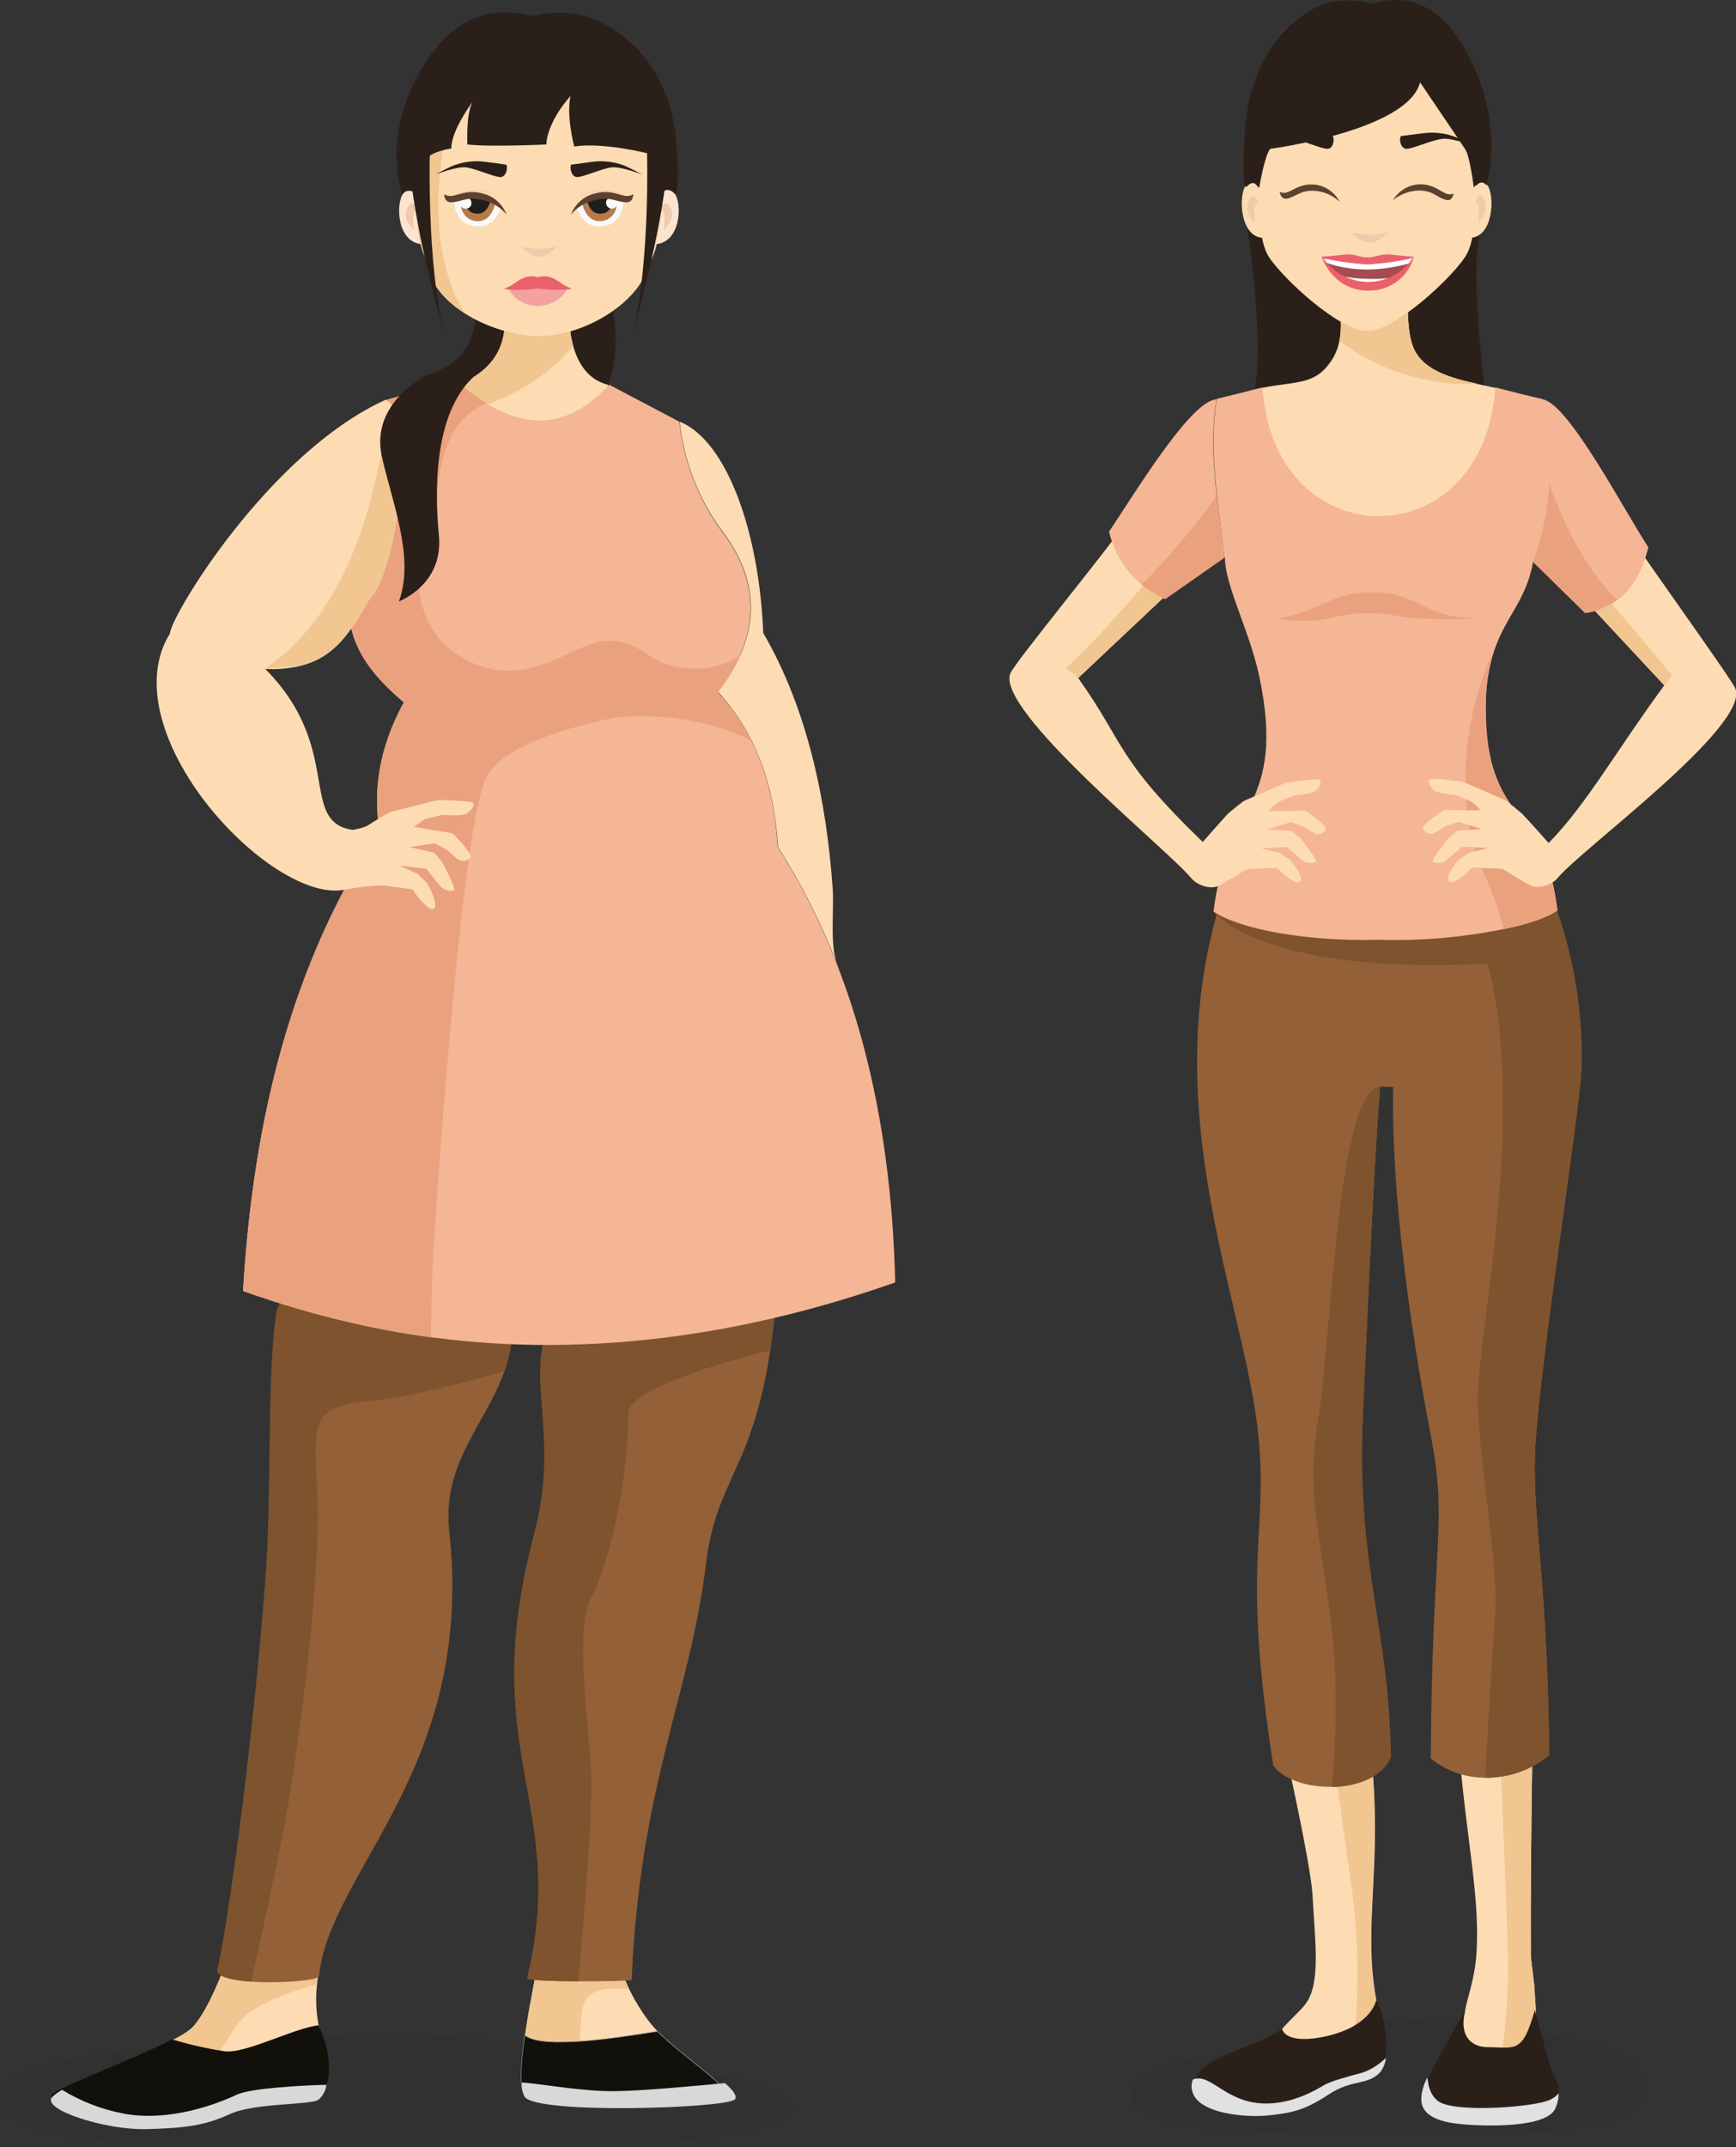 <?xml version="1.0" encoding="utf-8"?>
<!-- Generator: Adobe Illustrator 24.1.2, SVG Export Plug-In . SVG Version: 6.00 Build 0)  -->
<svg version="1.1" id="Ebene_1" xmlns="http://www.w3.org/2000/svg" xmlns:xlink="http://www.w3.org/1999/xlink" x="0px" y="0px"
	 viewBox="0 0 517 639.1" style="enable-background:new 0 0 517 639.1;" xml:space="preserve">
<rect x="0" y="0" width="517" height="639.1" fill="#333333" stroke="none"/>
<style type="text/css">
	.st0{opacity:0.1;fill-rule:evenodd;clip-rule:evenodd;fill:#1D1E1B;enable-background:new    ;}
	.st1{fill-rule:evenodd;clip-rule:evenodd;fill:#FDDCB3;}
	.st2{fill-rule:evenodd;clip-rule:evenodd;fill:#F1C691;}
	.st3{fill-rule:evenodd;clip-rule:evenodd;fill:#12100B;stroke:#76828A;stroke-width:0.19;stroke-miterlimit:10;}
	.st4{fill-rule:evenodd;clip-rule:evenodd;fill:#D8D8D8;}
	.st5{fill-rule:evenodd;clip-rule:evenodd;fill:#12100B;}
	.st6{fill-rule:evenodd;clip-rule:evenodd;fill:#936037;}
	.st7{fill-rule:evenodd;clip-rule:evenodd;fill:#7E532E;}
	.st8{fill-rule:evenodd;clip-rule:evenodd;fill:#2B2019;}
	.st9{fill-rule:evenodd;clip-rule:evenodd;fill:#6BBABA;}
	.st10{fill-rule:evenodd;clip-rule:evenodd;fill:#FDE4D0;}
	.st11{fill-rule:evenodd;clip-rule:evenodd;fill:#F1C9AB;}
	.st12{fill-rule:evenodd;clip-rule:evenodd;fill:#F9F9FA;}
	.st13{fill-rule:evenodd;clip-rule:evenodd;fill:#B77B47;}
	.st14{fill-rule:evenodd;clip-rule:evenodd;fill:#201E1A;}
	.st15{fill-rule:evenodd;clip-rule:evenodd;fill:#5C412F;}
	.st16{fill-rule:evenodd;clip-rule:evenodd;fill:#F4A1A1;}
	.st17{fill-rule:evenodd;clip-rule:evenodd;fill:#EB606D;}
	.st18{fill-rule:evenodd;clip-rule:evenodd;fill:#F5B695;}
	.st19{fill-rule:evenodd;clip-rule:evenodd;fill:#EAA27E;}
	.st20{fill-rule:evenodd;clip-rule:evenodd;fill:#E2E1E1;}
	.st21{fill-rule:evenodd;clip-rule:evenodd;fill:#A64B52;}
	.st22{fill-rule:evenodd;clip-rule:evenodd;fill:#FFFFFF;}
</style>
<g id="Ebene_2_1_">
	<g id="Layer_2">
		<path class="st0" d="M17.4,613.7c22.9-5.1,62.4-6.6,74.8-7.4c22.3-1.5,45.9-1.5,67.1,3.6c5.8,1.4,11.3,3.1,17.2,4.2
			c18,3.4,39.2,1.1,54.3,8.2c3,1.4,5.8,3.5,5.1,5.8s-4.1,3.7-7.4,4.6c-21.9,6.5-45.1,4.6-68.5,5.6c-29.6,1.3-59.2,0.7-88.8,0.1
			C57.5,638.2-9.1,639.9,1,621C2.7,618,8.9,615.6,17.4,613.7z"/>
		<path class="st1" d="M156.1,623.2c1.1,1.9,8.3,2.8,17.4,3.2c17.2,0.7,41-0.7,42.3-2.5c1.9-2.7-9.5-9.6-19-18.4
			c-4-3.7-7.1-8.8-9.6-13.8l0,0c-2.3-5-4.3-10.1-6-15.3l-15.6-2.7c0,0-5.3,8.8-5.7,11.9S153,617.8,156.1,623.2z"/>
		<path class="st2" d="M156.1,623.2c1.1,1.9,8.3,2.8,17.4,3.2c-0.5-6.6-1.5-23.4,0.2-29.5c2.2-7.6,14-4,13.5-5.2l0,0
			c-2.3-5-4.3-10.1-6-15.3l-15.6-2.7c0,0-5.3,8.8-5.7,11.9S153,617.8,156.1,623.2z"/>
		<path class="st3" d="M195.8,604.6l0.9,0.9c9.5,8.8,20.9,15.7,19,18.4s-56.6,4.6-59.7-0.8c-1.4-2.4-0.8-9.8,0.3-17.3
			c2.1,1.5,5.9,2.4,15.9,1.8C180,607.1,188.4,605.8,195.8,604.6L195.8,604.6z"/>
		<path class="st4" d="M183,622.4c8.7-0.1,24.3-1.6,32.9-2.4c2.4,2.1,3.7,3.8,3,4.8c-2,2.7-59.6,4.6-62.7-0.8
			c-0.6-1.3-0.9-2.8-0.8-4.2C161.1,620.2,173.5,622.5,183,622.4L183,622.4z"/>
		<path class="st1" d="M26.1,629.3c5.7,1.4,11.6,2.1,17.5,2.1c11.7-0.3,17.6-0.9,25-3.7s24.3-2.1,26.4-3.5
			c5.4-3.5,0.4-14.7-0.7-25.5c-0.2-2.7-0.2-5.4,0.1-8.1c0.6-6.3,2.3-11.8,2.5-14.6l-28,3.7c0,0-6.2,18.7-11.9,24
			s-38.3,16.8-41.4,19.9C13.8,625.3,19,627.6,26.1,629.3z"/>
		<path class="st2" d="M26.1,629.3c9.6-1.5,20.8-4,27.9-8.1c14.6-8.2,12.6-18.8,23.6-24.3c5.4-2.7,11-4.8,16.8-6.3
			c0.6-6.3,2.3-11.8,2.5-14.6l-28,3.7c0,0-6.2,18.7-11.9,24s-38.3,16.8-41.4,19.9C13.8,625.3,19,627.6,26.1,629.3z"/>
		<path class="st5" d="M94.8,602.8c4.7,9.5,3.7,18.9,0.1,21.2c-2.2,1.4-19,0.7-26.4,3.5s-13.2,3.4-25,3.7s-31.1-4.7-28-7.8
			c2.5-2.5,24.6-10.6,35.8-16.4c5,1.5,10.2,2.7,15.4,3.5C72.7,611.5,87.3,603.7,94.8,602.8z"/>
		<path class="st4" d="M96.8,622.1c-0.4,1.1-1,2-1.9,2.8c-2.2,1.7-19,0.9-26.4,4.3s-13.2,4.2-25,4.5s-31.1-5.7-28-9.5
			c0.9-0.9,1.9-1.6,3-2.2c5.7,3.5,12,5.9,18.5,7.1c13.7,2.5,27.9-3,33.6-5.7c4.2-1.9,18.9-2.7,26.5-2.9
			C97.1,621,96.9,621.6,96.8,622.1L96.8,622.1z"/>
		<path class="st6" d="M157,588.9c0.9,0.5,8,0.8,15.2,0.8c7.6,0,15.3-0.1,15.9-0.4c2.6-58.8,17.4-84.5,22.2-124.2
			c3-24.7,13.7-27.5,19.1-63.3c0.8-5,1.4-10.7,2-17.2l-5.4-4.9l-48.9-44.5c0.4,12.2,0.6,23.1,0.6,31.1c0,6.9-3.2,12.5-6.7,17.6
			s-7.3,9.5-8.7,14.1c-4.4,14.9,4.1,31.5-3.2,58.7C141.7,522.5,169.5,536.5,157,588.9z"/>
		<path class="st7" d="M157,588.9c0.9,0.5,8,0.8,15.2,0.8c1.4-15.6,4.5-51.3,3.8-62.9c-0.8-15-4.9-42,0-51.2s11.1-33.4,11.1-54.9
			c0-7.3,28.8-15.5,42.2-18.8c0.8-5,1.4-10.7,2-17.2l-5.4-4.9l-14.2-2.8l-40.8,7c-3.5,5-7.3,9.5-8.7,14.1
			c-4.4,14.9,4.1,31.5-3.2,58.7C141.7,522.5,169.5,536.5,157,588.9z"/>
		<path class="st6" d="M64.7,586.3c-0.3,2,4.4,3.1,10.1,3.5c8.8,0.6,20-0.4,20.2-1.6c3.1-31.3,46.5-62.1,38.8-132.3
			c-2.2-20.6,10.8-31.9,16.4-47.7c1.4-3.9,2.2-7.9,2.4-12c0.1-2.9,0.1-11.8,0.8-23c0.8-13.1,2.6-29.3,6.7-43h-48.9
			c-1.7,9.8-3,18.9-4,27.1c-0.6,5.1-1,9.9-1.3,14.3c-0.3,5.7-22,9.5-23.4,19.1c-3,19.1-1.2,54.2-3.4,81
			C74.5,527.5,67,578,64.7,586.3z"/>
		<path class="st7" d="M64.7,586.3c-0.3,2,4.4,3.1,10.1,3.5c2.7-12.1,7.2-32.4,10.2-48.3c4.5-24.1,10.7-74.9,9.5-96.9
			s-1.7-25.8,14.8-27.5c12.2-1.2,31.7-6.4,40.9-8.9c1.4-3.9,2.2-7.9,2.4-12c0.1-2.9,0.1-11.8,0.8-23l-27.7-16.8l-18.6,0.9
			c-0.6,5.1-1,9.9-1.3,14.3c-0.3,5.7-22,9.5-23.5,19.1c-3,19.1-1.2,54.2-3.4,81C74.5,527.5,67,578,64.7,586.3z"/>
		<path class="st1" d="M202.4,125.5c14,5.6,23.7,32.7,24.9,62.9c13.3,22.8,18.9,50.4,20.7,76.3c0.4,6.2-0.9,16.6,1.3,22.2
			c-4.7-12.1-10.6-23.8-17.6-34.8c-1.1-18.2-6.5-33.9-17.9-46.2c11.8-15.2,13.7-31.1,1.7-47.3C208.2,149,203.7,137.5,202.4,125.5z"
			/>
		<path class="st8" d="M131.1,110c11.4-4.8,11.7-18.2,9.2-22.9l40.7-0.8c0,0,5.2,14.5,0.2,28.1l-40.3-0.4l-0.2,1.8l-17.9,9.1l-4-5.6
			C118.9,119.3,121.8,113.9,131.1,110L131.1,110z"/>
		<path class="st1" d="M158.6,161.8c0,0-25.2-19.6-22.5-47.3c0,0,14.3-3.8,14.2-18.5c0,0,5.3,2.8,9.7,2.9s9.6-3.6,9.6-3.6
			s-0.2,16.3,11.4,19.2C184.4,141.8,158.6,161.8,158.6,161.8z"/>
		<path class="st2" d="M136.1,114.4c0,0,14.3-3.8,14.2-18.6c0,0,5.3,2.8,9.7,2.9s9.6-3.6,9.6-3.6c0,2.6,0.4,5.3,1.1,7.8
			c-8.7,10.7-21.2,16.9-34.6,20.3C135.8,120.4,135.8,117.4,136.1,114.4z"/>
		<path class="st9" d="M124.6,147c1.4-4.1-0.8-9.1-0.9-9.3l-0.6,0.3c0,0.1,2.2,4.9,0.9,8.8L124.6,147z"/>
		<path class="st10" d="M124.9,58.8c0,0-2.2-4.5-4.7-1.4s-2,15.2,5.9,15.3C126.1,72.7,124.9,61.7,124.9,58.8z"/>
		<path class="st11" d="M124.9,63.3c0,0-1.6-4.4-3.2-2.1s-0.8,5.1,1.6,7.1C123.2,68.3,122.2,60.4,124.9,63.3L124.9,63.3z"/>
		<path class="st10" d="M196.1,58.8c0,0,2.2-4.5,4.7-1.4s2,15.2-6,15.3C194.8,72.7,196,61.7,196.1,58.8L196.1,58.8z"/>
		<path class="st11" d="M196.1,63.3c0,0,1.6-4.4,3.2-2.1s0.8,5.1-1.6,7.1C197.7,68.3,198.8,60.4,196.1,63.3L196.1,63.3z"/>
		<path class="st1" d="M126.3,75.9c0.7,1.6,1.3,3.3,1.7,5c1.1,4.7,5.2,9.1,10.6,12.5c6.4,4,14.7,6.6,21.9,6.6
			c13.7,0,28.9-9.7,32.3-19.8c0.4-1.2,0.9-2.4,1.5-3.6c3.4-7.3,2.4-22.1,2.4-22.1c1.6-51.3-36.2-47.6-36.2-47.6
			c-7.6-0.4-15.1,1.8-21.3,6.2c-8.3,6.1-15.7,18.1-15,41.4C124.1,54.5,123.1,68.5,126.3,75.9z"/>
		<path class="st2" d="M127.7,78.3c-0.1,5.6,4.5,11,10.9,15c-2.7-3.8-7.6-13.7-8-29.5C130,46,136,23.3,139.1,13.1
			c-8.3,6.1-15.7,18.1-15,41.4C124.1,54.5,122.9,72.2,127.7,78.3z"/>
		<path class="st8" d="M196.7,58c0,0-2.1-10.5-4-12.4c0,0-13.1-3.3-21.7-2c0,0-2.4-9.1-1.1-15c0,0-6.8,7.2-7.2,14.4
			c0,0-16.7,0.8-23.5,0c0,0-0.5-9.7,1.7-12.9c0,0-6.5,8.5-6.5,14.1c0,0-5.8,0.8-7.4,3.1s-3,10.4-3,10.4s-2.4-2.2-4.2,0.2
			c0,0-5.6-14.9,3.5-33.2s21.2-23.7,35.4-19.9c0,0,11.8-3.7,22.5,3S195.7,21.4,199,30s3.5,29.1,2,27.7C198.2,54.9,196.8,58,196.7,58
			L196.7,58z"/>
		<path class="st8" d="M192.7,45.6c0,0,0.9,32-4.1,52.9c0,0,7.1-24.2,9.5-43.5l-2-13L192.7,45.6z"/>
		<path class="st8" d="M128,45.6c0,0-0.9,32,4.1,52.9c0,0-7.1-24.2-9.5-43.5l2-13L128,45.6z"/>
		<path class="st8" d="M150.8,49l-6-0.8c-3.4-0.5-6.9-0.1-10.1,1.2c-3.9,1.8-4.6,2.4-5.2,2.6c0,0,6.4-2.5,9.2-2.2s8.9,3.1,10.5,2.9
			S151.3,49.9,150.8,49L150.8,49z"/>
		<path class="st11" d="M148.8,58.9L148.8,58.9c-0.1-0.1-5.8-4.6-14-0.7h1.5C140.3,56.3,145.1,56.6,148.8,58.9L148.8,58.9z"/>
		<path class="st12" d="M149.1,62.1l-0.4-1.1c0,0-5.6-2.7-7.7-2.8s-5.8,1.6-5.8,1.6c0.1,3.6,2.2,7.8,7.6,7.6
			C147.8,67.1,149,62,149.1,62.1"/>
		<path class="st13" d="M147.5,60.5c0,0-0.9,5-4.7,5.3c-2.7,0.3-5.1-1.6-5.5-4.3c-0.1-0.7,0-1.4,0.2-2c1.4-0.8,3-1.2,4.6-1
			C144,58.9,145.8,59.6,147.5,60.5L147.5,60.5z"/>
		<path class="st14" d="M146.1,59.6c0,0-0.7,3.9-3.7,4s-4.2-2.3-3.5-4.9C141.2,57.8,144,58.1,146.1,59.6L146.1,59.6z"/>
		<path class="st12" d="M137,60.5c-0.1-0.9,0.6-1.7,1.6-1.8c0.9-0.1,1.7,0.6,1.8,1.6s-0.6,1.7-1.6,1.8c0,0-0.1,0-0.1,0
			C137.8,62.1,137,61.4,137,60.5z"/>
		<path class="st15" d="M150.9,63.9c-1.2-3-3.6-5.3-6.7-6.2c-6.4-1.9-9,2-11.9,0.1c0,0-0.1,2.4,2,2.4c3,0,4.6-1.8,9.2-0.7
			C146.4,60.1,149,61.6,150.9,63.9L150.9,63.9z"/>
		<path class="st11" d="M172.1,58.9L172.1,58.9c0.1-0.1,5.8-4.6,14-0.7h-1.5C180.6,56.3,175.9,56.6,172.1,58.9L172.1,58.9z"/>
		<path class="st12" d="M171.8,62.1l0.4-1.1c0,0,5.6-2.7,7.7-2.8s5.8,1.6,5.8,1.6c-0.1,3.6-2.2,7.8-7.6,7.6
			C173.1,67.1,171.9,62,171.8,62.1"/>
		<path class="st13" d="M173.4,60.5c0,0,0.9,5,4.7,5.3c2.7,0.3,5.1-1.6,5.5-4.3c0.1-0.7,0-1.4-0.2-2c-1.4-0.8-3-1.2-4.6-1
			C176.9,58.9,175.1,59.6,173.4,60.5L173.4,60.5z"/>
		<path class="st14" d="M174.8,59.6c0,0,0.7,3.9,3.7,4s4.2-2.3,3.5-4.9C179.7,57.8,176.9,58.1,174.8,59.6L174.8,59.6z"/>
		<path class="st12" d="M180.5,60.5c-0.1-0.9,0.6-1.7,1.6-1.8c0.9-0.1,1.7,0.6,1.8,1.6c0.1,0.9-0.6,1.7-1.6,1.8c0,0-0.1,0-0.1,0
			C181.3,62.1,180.6,61.4,180.5,60.5C180.5,60.5,180.5,60.5,180.5,60.5z"/>
		<path class="st15" d="M170,63.9c1.2-3,3.6-5.3,6.7-6.2c6.4-1.9,9,2,11.9,0.1c0,0,0.1,2.4-2,2.4c-3,0-4.6-1.8-9.2-0.7
			C174.5,60.1,171.9,61.6,170,63.9z"/>
		<path class="st8" d="M170.1,49l6-0.8c3.4-0.5,6.9-0.1,10.1,1.2c3.9,1.8,4.6,2.4,5.2,2.6c0,0-6.4-2.5-9.2-2.2s-8.9,3.1-10.5,2.9
			S169.6,49.9,170.1,49L170.1,49z"/>
		<path class="st16" d="M160.2,85.9l8.6,0.3c0,0-2.1,4.6-8.6,4.9c-6.5-0.2-8.6-4.9-8.6-4.9L160.2,85.9z"/>
		<path class="st17" d="M150.1,85.9c1.2-0.4,2.4-1,3.4-1.8c1.9-1.3,3.8-2.4,6.7-1.6c2.9-0.8,4.8,0.3,6.7,1.6c1,0.8,2.2,1.4,3.4,1.8
			c-2.2,0.8-9.2,0.1-10.1,0C159.3,86,152.4,86.7,150.1,85.9z"/>
		<path class="st18" d="M72.4,384.1c10.7,3.9,21.7,7.2,32.8,9.7c7.7,1.8,15.5,3.2,23.2,4.2c12,1.6,24.1,2.4,36.3,2.3
			c34-0.2,68-6.7,101.9-18.6c-1.2-50.5-12.3-94.1-35-129.6c-0.7-11.8-3.2-22.6-8-32c-2.6-5.2-5.9-9.9-9.9-14.1
			c2.6-3.3,4.8-6.9,6.6-10.8c5.3-11.9,4.3-24.1-4.9-36.5c-7.3-9.7-11.8-21.2-13.1-33.2l-20.9-11c-11.1,12.1-23.3,13.8-36.6,5.5
			c-3.2-2-6.2-4.3-9-6.9l-21,6c2.4,8.8,4.4,17.9,1.8,25.4c-0.3,1-0.8,1.9-1.3,2.8c-9.9,18.1-13.3,30.4-10.4,40.9
			c0.4,1.6,1,3.1,1.7,4.5c2.6,5.6,7.2,10.8,13.7,16.3l-0.3,0.6c-6.9,12.8-9,25.4-7,37.6C86.9,286.5,75.4,333.2,72.4,384.1z"/>
		<path class="st19" d="M72.4,384.1c10.7,3.9,21.7,7.2,32.8,9.7c7.7,1.8,15.5,3.2,23.2,4.2c0-12.1,0.5-24.4,1.1-32.6
			c1.7-24.6,8.4-119.8,15.3-134s50-19.9,50-19.9l-32.7-4.7l-42.1,2.7c-6.9,12.8-9,25.4-7,37.6C86.9,286.5,75.4,333.2,72.4,384.1z"/>
		<path class="st19" d="M105.2,393.8c-0.7-32.3,6.1-97.5,9.8-111.6c4.4-16.7,11.8-12.7,12.1-12.5l-1.8-3.3c0,0-3.7-4.6,0-5.4
			s7.7,3.7,7.9,4l-2.1-6.2l-5.8-4.2l2.7-0.2c2.7-0.2,8.9,1.7,8.9,1.7l-2.4-5.9l-7.4-1.2c3.5-3.6,11.9-6.9,11.9-6.9l0.2-2.4H133
			c1.2-2,2.2-4.2,2.9-6.4c2-5,10.9-15.8,45.5-19.6c19-2,33.2,2.3,42.2,6.6c-2.6-5.2-5.9-9.9-9.9-14.2l-11.4-3.6
			c0-1.2-16.9-1.7-21-3.3s-20.6,5.4-29.7,7.2s-27.6-4.7-27.6-4.7l-17.3-8.8c2.6,5.6,7.2,10.8,13.7,16.3c-7.1,13-9.3,25.8-7.3,38.2
			c-26.2,39.2-37.6,86-40.7,136.9C83.1,388.1,94.1,391.3,105.2,393.8z"/>
		<path class="st19" d="M105,188.2c2,7.4,7.2,13.9,15.4,20.8c22,7.7,38.2-3.3,56.6-5s26.9,4.2,36.8,2c2.6-3.3,4.8-6.9,6.6-10.8
			c-4,2.5-8.7,3.9-13.4,3.8c-14.3,0-14.3-8.1-25.5-8.3s-25.3,17.2-45.5,4s-7.9-46.4-7.9-46.4c-3.9-0.8-7.8-2.1-11.4-3.8
			c-0.3,1-0.8,1.9-1.3,2.8C105.4,165.4,102.1,177.7,105,188.2z"/>
		<path class="st19" d="M105,188.2c12.4-7.8,19.7-20.2,25.1-36.8c0.2-24.1,10.3-29.5,14.7-31.4c-3.2-2-6.2-4.3-9-6.9l-21,6
			c2.7,10,4.9,20.2,0.5,28.3C105.4,165.4,102.1,177.7,105,188.2z"/>
		<path class="st1" d="M103.1,264.7h0.2c3.4-0.7,6.9-1,10.3-1.2c1,0,9.2,1.2,9.2,1.2s4.8,7,6.4,5.7s-1.9-7.4-1.9-7.4l-2.9-2.9
			l-5.6-2.5l8.2,1c0,0,3.4,4.4,4.4,5.4s3.2,1.5,3.8,0.9s-3.5-8.3-3.5-8.3l-2.4-2.8l-7.5-1.7l7.7-1.1l4,2.2c0,0,2.9,2.9,3.5,2.9
			s1.4,0.5,2.9-0.6s-5.2-7.5-5.2-7.5l-11.4-1.9c1-0.8,2.1-1.6,3.2-2.3c0.7-0.2,5.3-1.3,5.3-1.3s6,0.6,7.4-0.5s2.7-2.9,1.1-3.3
			s-9.3-0.6-9.7-0.6s-14.4,3.6-14.4,3.6s-4.7,2.6-6.2,3.7S105,247,105,247c-16.3-2.5-2.5-24.2-26-47.9c3.4,0.2,6.7-0.1,10-0.8
			c11.3-2.6,15.8-11.1,21.1-20.1c6-5.6,10.7-32.1,9.3-47.8c-0.6-6-2-10.4-4.6-11.4c-34.9,15.9-64.1,64.6-64.2,69.6
			c-0.8,1.2-1.4,2.5-2,3.9C36.7,222.5,82.3,269.7,103.1,264.7z"/>
		<path class="st2" d="M79,199l10-0.8c11.3-2.6,15.8-11.1,21.1-20.1c6-5.6,10.7-32.1,9.3-47.8l-4.6-3C109.9,159.5,99.4,184.9,79,199
			z"/>
		<path class="st8" d="M113.7,135.8c3,13.5,9.9,30.2,5.1,43.2c0,0,13.4-5,11.9-19.7c-1.2-12.6-1.7-36.1,10.4-47.2
			c7.9-7.3-13.8-0.5-13.8-0.5S110.2,119.6,113.7,135.8z"/>
		<path class="st11" d="M166,73.3c-3.5,0.9-7.2,1-10.7,0.1C159.6,77.7,162.1,77.1,166,73.3z"/>
		<path class="st0" d="M478,609.5c-14.8-5.2-40.3-6.8-48.3-7.7c-14.4-1.5-29.6-1.5-43.4,3.7c-3.7,1.4-7.3,3.2-11.1,4.3
			c-11.7,3.5-25.4,1.2-35.1,8.5c-1.9,1.5-3.7,3.6-3.3,6s2.7,3.8,4.8,4.8c14.1,6.7,29.1,4.7,44.2,5.8c19.1,1.3,38.3,0.7,57.4,0.1
			c8.9-0.3,52,1.4,45.4-18C487.5,613.9,483.5,611.4,478,609.5z"/>
		<path class="st1" d="M407.8,604.6c0.1,0.3-1.7,1-4.5,1.8c-8.5,2.7-26.5,7.1-27.6,7s2-4.6,6.1-9.5c2.2-2.6,5.6-5.5,7.1-7.6
			c4.5-6.1,2.7-18.7,2-32s-14.8-72.1-15.8-77.7c0,0,9.4,1.9,17.4,3.8c5.9,1.4,11.1,2.8,11.2,3.5c11.8,53.9,1,73.3,6.2,101.5
			C411.2,602.4,407.8,604.3,407.8,604.6z"/>
		<path class="st2" d="M407.8,604.6c0.1,0.3-1.7,1-4.5,1.8c1.5-14.7,1.3-29.5-0.7-44.1c-2.9-20.8-7.8-55.5-10.2-71.8
			c5.9,1.4,11.1,2.8,11.2,3.5c11.8,53.9,1,73.3,6.2,101.5C411.2,602.4,407.8,604.3,407.8,604.6z"/>
		<path class="st8" d="M411,616.5c-3.9,3.9-7.9,1.6-15.2,6.3s-11.4,5.2-17.5,5.8s-20.6-0.2-22.4-6.7s9-10.4,16-13.1
			c3.5-1.3,6.8-2.9,9.9-4.9c1.8,5.3,15.4,2.5,21-0.7c6.3-3.5,7-7.8,7-7.8c2.3,2,4.9,17.2,1.1,21L411,616.5z"/>
		<path class="st20" d="M395.5,623.5c7.4-4.9,11.5-2.6,15.5-6.7c1-1.3,1.6-2.8,1.7-4.3c-2,2-4.4,3.5-7,4.4c-5,1.3-9.4,2.6-11.2,3.6
			s-10.3,6.6-20.2,5.4s-14.1-8.9-19-7c-0.5,1.1-0.6,2.4-0.2,3.6c1.8,6.8,16.5,7.8,22.7,7.1S388.1,628.4,395.5,623.5L395.5,623.5z"/>
		<path class="st1" d="M454.1,612.2c-1.6-0.1-4.1-0.3-6.9-0.5c-6.3-0.5-13.7-1.1-13.7-1.1c-1.1-0.1,2.5-9.9,2.8-12.1
			c0.7-4.1,2.8-9,3.4-16.9c1.5-22.6-6.4-46.4-6.3-89.4l12.1-1.2l11.4-1.1c0,0-1.2,58.1-1,92c0,1.4,1.1,8.7,1.1,10.1
			C457,594.3,459.2,612.5,454.1,612.2z"/>
		<path class="st2" d="M454.1,612.2c-1.6-0.1-4.1-0.3-6.9-0.5c1.4-9.5,2-19.2,1.9-28.8c-0.4-15.7-2.7-70.8-3.6-91.9l11.4-1.1
			c0,0-1.2,58.1-1,92c0,1.4,1.1,8.7,1.1,10.1C457,594.3,459.2,612.5,454.1,612.2z"/>
		<path class="st6" d="M457.4,427.9c-1.7,21.8,3.4,38.8,4,94.5c-5.4,4.4-12.1,6.8-19.1,6.7c-5.9,0-11.6-2-16.2-5.7
			c0.4-65.8,5.1-69.6,0-96.2c-2.7-14-12-64.4-11.2-103.7h-0.7c-1.1,0-2.2,0-3.2-0.1c-2.3,29.6-4.8,92.2-5.3,101.8
			c-1.2,42.8,8,60,8.5,97.8c-2.5,5.9-9.9,8.6-17.4,8.8c-7.2,0.2-14.5-2.1-17.6-6.3c-9.6-61.7-1.5-68.4-4.4-97.8
			c-3.8-39-29.6-94-12.5-155.4c0.1-0.4,0.2-0.8,0.4-1.3c0.4-1.3,0.8-2.6,1.2-4l19.6-0.2l78.2-1c6.6,16.5,9.7,34.1,9.3,51.8
			C470.4,331.8,459.9,396.2,457.4,427.9z"/>
		<path class="st8" d="M457.1,598.2c-3.7,13.3-5.9,11.1-14.1,11.1c-4.3,0-8.6-2.8-6.7-10.7c0.2-0.7-11.3,19.6-12,21.8
			c-1.4,4.1-2.5,9.3,10,10.6c7.2,0.8,26.8,1.4,29.1-4.4s-0.2-6.5-2-12.6S457.1,598.2,457.1,598.2L457.1,598.2z"/>
		<path class="st20" d="M460.4,625.4c-6,1.9-27.7,3.4-32.2-0.1c-2.6-2.1-2.9-5.2-3.1-7c-0.4,0.7-0.7,1.5-1,2.2
			c-1.4,4.4-2.5,10.1,10,11.6c7.2,0.8,26.9,1.5,29.2-4.8c0.6-1.4,0.9-2.8,0.9-4.3C463.3,624.1,461.9,625,460.4,625.4L460.4,625.4z"
			/>
		<path class="st7" d="M457.4,427.9c-1.7,21.8,3.4,38.8,4,94.5c-5.4,4.4-12.1,6.8-19.1,6.7c0.5-8.8,2.1-36.7,3-48.9
			c1-14.6-4.8-44.7-5.2-63.2s14.9-84.2,3-130.2c-58.6,3-76.9-10.7-80.8-14.5c-0.3-0.3-0.6-0.6-0.9-1l1.3-0.3l20.8-4.2l78.2-1
			c6.6,16.5,9.7,34.1,9.3,51.8C470.4,331.8,459.9,396.2,457.4,427.9z"/>
		<path class="st8" d="M371.5,68c0,0,5.4,34.2,1.8,50.2l69.1-0.6c0,0-4.9-37.8-1.5-47.9L371.5,68z"/>
		<path class="st1" d="M438.8,56.7c0,0,2-4.5,4.2-1.5s1.8,15.5-5.3,15.6C437.7,70.8,438.7,59.6,438.8,56.7z"/>
		<path class="st11" d="M438.8,61.2c0,0,1.4-4.5,2.9-2.2s0.7,5.2-1.5,7.3C440.3,66.3,441.3,58.3,438.8,61.2z"/>
		<path class="st1" d="M452,165.4h-82.4l6.4-50c11-2.1,16.2-0.7,21.2-9.2c0.8-1.5,1.4-3.1,1.7-4.8c2-10.4-3.9-24.7-3.9-26l25.5-1.1
			c0,0-3.1,21.1,0.5,29.3c2.9,6.8,11.5,9,19,10.7c1.9,0.4,3.8,0.8,5.5,1.2L452,165.4z"/>
		<path class="st2" d="M440,114.2c-7,0.9-26.5-1.2-41.1-12.8c2-10.4-3.9-24.7-3.9-26l25.5-1.1c0,0-3.1,21.1,0.5,29.3
			C423.9,110.4,432.5,112.6,440,114.2z"/>
		<path class="st1" d="M375.2,56.7c0,0-2-4.5-4.2-1.5s-1.8,15.5,5.3,15.6C376.2,70.8,375.2,59.6,375.2,56.7z"/>
		<path class="st11" d="M375.1,61.2c0,0-1.4-4.5-2.9-2.2s-0.7,5.2,1.5,7.3C373.7,66.3,372.8,58.3,375.1,61.2z"/>
		<path class="st1" d="M436.3,76.5c-2.4,3.7-9.2,10.7-16.1,15.8c-4.8,3.6-9.7,6.2-13.1,6.2c-8.3,0-25.1-15.7-29.2-22s-3-24.3-3-24.3
			c-1.5-52.3,32.3-48.6,32.3-48.6c5.9-0.3,11.8,1.3,16.7,4.7c8.3,5.6,16.4,17.7,15.6,43.9C439.5,52.2,440.6,70.3,436.3,76.5z"/>
		<path class="st15" d="M414.8,59.6c1.6-2.6,4.3-4.4,7.3-4.7c6.1-0.5,7.8,4,10.8,2.7c0,0-0.3,2.4-2.2,1.9c-2.7-0.6-3.8-2.8-8.2-2.8
			C419.7,56.8,417,57.8,414.8,59.6z"/>
		<path class="st15" d="M399,60.1c-1.4-2.7-4-4.6-7-5.1c-6.2-0.8-8,3.6-10.9,2.1c0,0,0.3,2.4,2.2,2c2.7-0.5,3.9-2.6,8.3-2.3
			C394.4,57,397,58.2,399,60.1z"/>
		<path class="st8" d="M417.2,40.5c0,0,4-0.5,6.3-0.8c3.6-0.5,7.2-0.1,10.5,1.3c4.1,1.8,4.9,2.4,5.5,2.6c0,0-6.7-2.5-9.7-2.3
			s-9.3,3.1-11,3S416.6,41.4,417.2,40.5L417.2,40.5z"/>
		<path class="st8" d="M396.9,40.5c0,0-4-0.5-6.3-0.8c-3.6-0.5-7.2-0.1-10.5,1.3c-4.1,1.8-4.9,2.4-5.4,2.6c0,0,6.7-2.5,9.7-2.3
			s9.3,3.1,11,3S397.5,41.4,396.9,40.5L396.9,40.5z"/>
		<path class="st21" d="M394,76.7c0,0,4.2,7.2,11,7.7c4.4,0.2,8.7-0.9,12.4-3.1l3.6-4.5l-8.7-0.2l-5.5,1.1l-8.4-1.1L394,76.7z"/>
		<path class="st22" d="M394,76.7c0,0,0.3,1.3,0.9,1.5c4.2,1.4,8.5,2.1,12.9,2c4.3-0.1,8.5-0.8,12.6-2l0.5-1.5
			c0,0-11.1,0.8-14.1,0.9S394.5,77,394.5,77L394,76.7z"/>
		<path class="st22" d="M400,82.7c0,0-2.7-2.4-2.5-1.7c0.9,2.4,18.4,2.7,19.2,0.7l-8.6,3.4c0,0-5-0.8-5.2-0.8
			C402,83.8,401,83.3,400,82.7L400,82.7z"/>
		<path class="st17" d="M414.4,75.8c-3-0.4-4.8,0.8-6.7,0.8h-0.8c-1.9,0-3.7-1.2-6.7-0.8c-3.5,0.4-6.6,0.6-6.6,0.6v0.3
			c0,0,2.1,0.6,5.9,1.2c2.8,0.4,6,0.7,7.4,0.8h0.8c1.4-0.1,4.6-0.4,7.4-0.8c3.8-0.6,5.9-1.2,5.9-1.2v-0.3
			C421,76.4,417.8,76.2,414.4,75.8z"/>
		<path class="st17" d="M394,76.7c3,4.4,7.9,7.1,13.2,7.2c5.3,0.1,10.3-2.5,13.4-6.9l0.4-0.3c-1.7,5.8-7.1,9.8-13.2,9.8
			c-10.7,0.2-14.1-9.8-14.1-9.8L394,76.7z"/>
		<path class="st8" d="M375,55.9c0,0,1.6-9.7,3.3-11.6c0,0,41-5.4,44.6-19.8c0,0,12.1,17.8,13.5,20s2.5,11.3,2.5,11.3
			s2.2-2.9,3.8-0.6c0,0,4.9-15.1-3.1-33.8S421-2.7,408.4,1.2c0,0-10.4-3.8-19.9,3s-12.8,14-15.7,22.7s-3,30-1.6,28.7
			C373.7,52.9,375,55.9,375,55.9L375,55.9z"/>
		<path class="st18" d="M463.8,271c-3.2,2.2-8.9,4.1-15.9,5.5c-12.3,2.5-24.8,3.6-37.3,3.2c-20,0.6-40.9-2.8-49.2-8.4
			c3.7-31.7,21.9-31,13.6-70.1c-2.8-13.3-10.3-27.1-10.2-35.4l-0.2,0.1c-1.6-15.7-4.8-31.5-2.2-47.2c3.7-0.9,8.6-2.1,13.6-3.4
			c3.3,51.1,66,51.1,69.3,0c5.1,1.3,10.1,2.6,13.8,3.4c5.3,4.1,6.1,48.9-2.5,48.4c-2,11.5-8.1,16.2-11.6,26.5
			c-1.8,5.6-2.6,11.4-2.5,17.3c0,26.9,10.5,29.1,17,43.3c1.6,3.6,2.8,7.4,3.5,11.4C463.3,267.3,463.6,269.1,463.8,271z"/>
		<path class="st19" d="M463.8,271c-3.2,2.2-8.9,4.1-15.9,5.5c-1.7-6.2-4-12.3-6.7-18.2c-7.9-17-5.7-45.6,3.7-64.6
			c-1.8,5.6-2.6,11.4-2.5,17.3c0,26.9,10.5,29.1,17,43.3c1.6,3.6,2.8,7.4,3.5,11.3C463.3,267.3,463.6,269.1,463.8,271z"/>
		<path class="st1" d="M464.1,261.1c-2,2.5-5.9,3.5-8.2,2.5s-7.8-4.9-8.7-5s-8.8-0.4-8.8-0.4s-5.6,5.7-6.9,4.1s2.9-6.4,2.9-6.4
			l3.2-2.1l5.6-1.4l-7.8-0.4c0,0-3.9,3.4-4.9,4.2s-3.2,0.9-3.7,0.2s4.6-7,4.6-7l2.7-2.2l7.3-0.4l-7-2.2l-4.1,1.4
			c0,0-3.1,2.2-3.8,2.1c-1,0.1-2-0.3-2.6-1c-1.3-1.3,6.1-6,6.1-6l11,0.1c-0.8-0.9-1.7-1.8-2.7-2.6c-0.6-0.3-4.7-2-4.7-2
			s-5.7-0.4-6.8-1.6s-2-3-0.5-3.2s8.8,0.9,9.2,0.9s12.9,5.5,12.9,5.5s4,3.1,5.2,4.3s7.6,8.4,7.6,8.4c11.1-11.2,20.5-28,34.5-47
			L473,179.7l-1.3-1.4c4.8-5.8,14.2-18.3,14.2-18.3c2.6,4.5,29.5,41.7,30.9,44.9C521.3,216,470.9,252.8,464.1,261.1z"/>
		<polygon class="st2" points="498,201 495.7,204.1 472.9,179.6 478.1,177.4 		"/>
		<path class="st1" d="M394.8,247.2c-0.7,0.7-1.6,1.1-2.6,1c-0.6,0.1-3.8-2.1-3.8-2.1l-4.1-1.4l-7,2.2l7.3,0.4l2.7,2.2
			c0,0,5.1,6.4,4.6,7s-2.7,0.5-3.7-0.2s-4.9-4.2-4.9-4.2l-7.8,0.4l5.6,1.4l3.2,2.1c0,0,4.2,4.9,2.9,6.4s-6.9-4.1-6.9-4.1
			s-7.9,0.2-8.8,0.4s-6.4,4-8.7,5s-6.1,0-8.2-2.5c-6.8-8.3-58.2-49.8-53.7-60.8c1.3-3.2,29.7-37.8,32.3-42.2c0,0,12.2,10.4,17,16.2
			l-1.5,1.4l-27.6,26c14.1,19.8,11,23.6,37.1,48.8c0,0,5.8-6.6,7-7.9s5.2-4.3,5.2-4.3s12.5-5.5,12.9-5.5s7.7-1.1,9.2-0.9
			s0.6,2-0.5,3.2s-6.8,1.6-6.8,1.6s-4.1,1.7-4.7,2c-1,0.8-1.9,1.6-2.7,2.6l11-0.1C388.7,241.2,396,246,394.8,247.2z"/>
		<path class="st2" d="M348.7,175.8l-27.6,26c-1.1-1.1-2.4-2.1-3.7-2.9c13-12,25.7-28,25.7-28L348.7,175.8z"/>
		<path class="st11" d="M402.3,69.1c3.6,0.9,7.4,1,11.1,0.1C408.9,73.5,406.4,73,402.3,69.1z"/>
		<path class="st18" d="M364.6,166L347,178.3c-2.5-1.2-4.9-2.6-7.1-4.4c-4.8-4-8.2-9.5-9.6-15.7c7.1-10.5,23.3-37.4,31.2-39.2
			l0.8-0.2c-1.8,11.1-0.8,22.2,0.6,33.3C363.5,156.8,364.1,161.4,364.6,166z"/>
		<path class="st18" d="M490.9,162.9c-1.8,7.1-4.6,12.3-9.2,15.7c-2.9,2-6.1,3.4-9.6,3.9l-15.5-15.2c2.7-7.5,4.3-15.3,4.8-23.3
			c0.6-8.5-0.2-16.9-2.3-25.2l0.6,0.1C467.5,120.8,483.8,152.1,490.9,162.9z"/>
		<path class="st19" d="M481.7,178.5c-2.9,2-6.1,3.4-9.6,3.9l-15.5-15.2c2.7-7.5,4.3-15.3,4.8-23.3
			C461.4,144,468.8,166.7,481.7,178.5z"/>
		<path class="st19" d="M441.3,184.1c-17.9,0-18.1-7.5-31.8-7.8s-16.2,6-29.2,7.8c14.7,2.3,15.7-1.6,27.2-1.6
			S412.3,184.9,441.3,184.1z"/>
		<path class="st19" d="M364.6,166L347,178.3c-2.5-1.2-4.9-2.6-7.1-4.4c4.1-3.2,21.2-23.3,22.4-26.7
			C362.9,151.8,364.1,161.4,364.6,166z"/>
		<path class="st7" d="M414.1,523.1c-2.5,5.9-9.9,8.6-17.4,8.8c0.8-8.8,2.2-29.9-0.4-49.9c-3.4-26.2-7.3-38.2-3.6-60.6
			s5.8-97.9,18.3-97.9c-2.3,29.6-4.8,92.2-5.3,101.8C404.5,468.1,413.7,485.3,414.1,523.1z"/>
	</g>
</g>
</svg>

